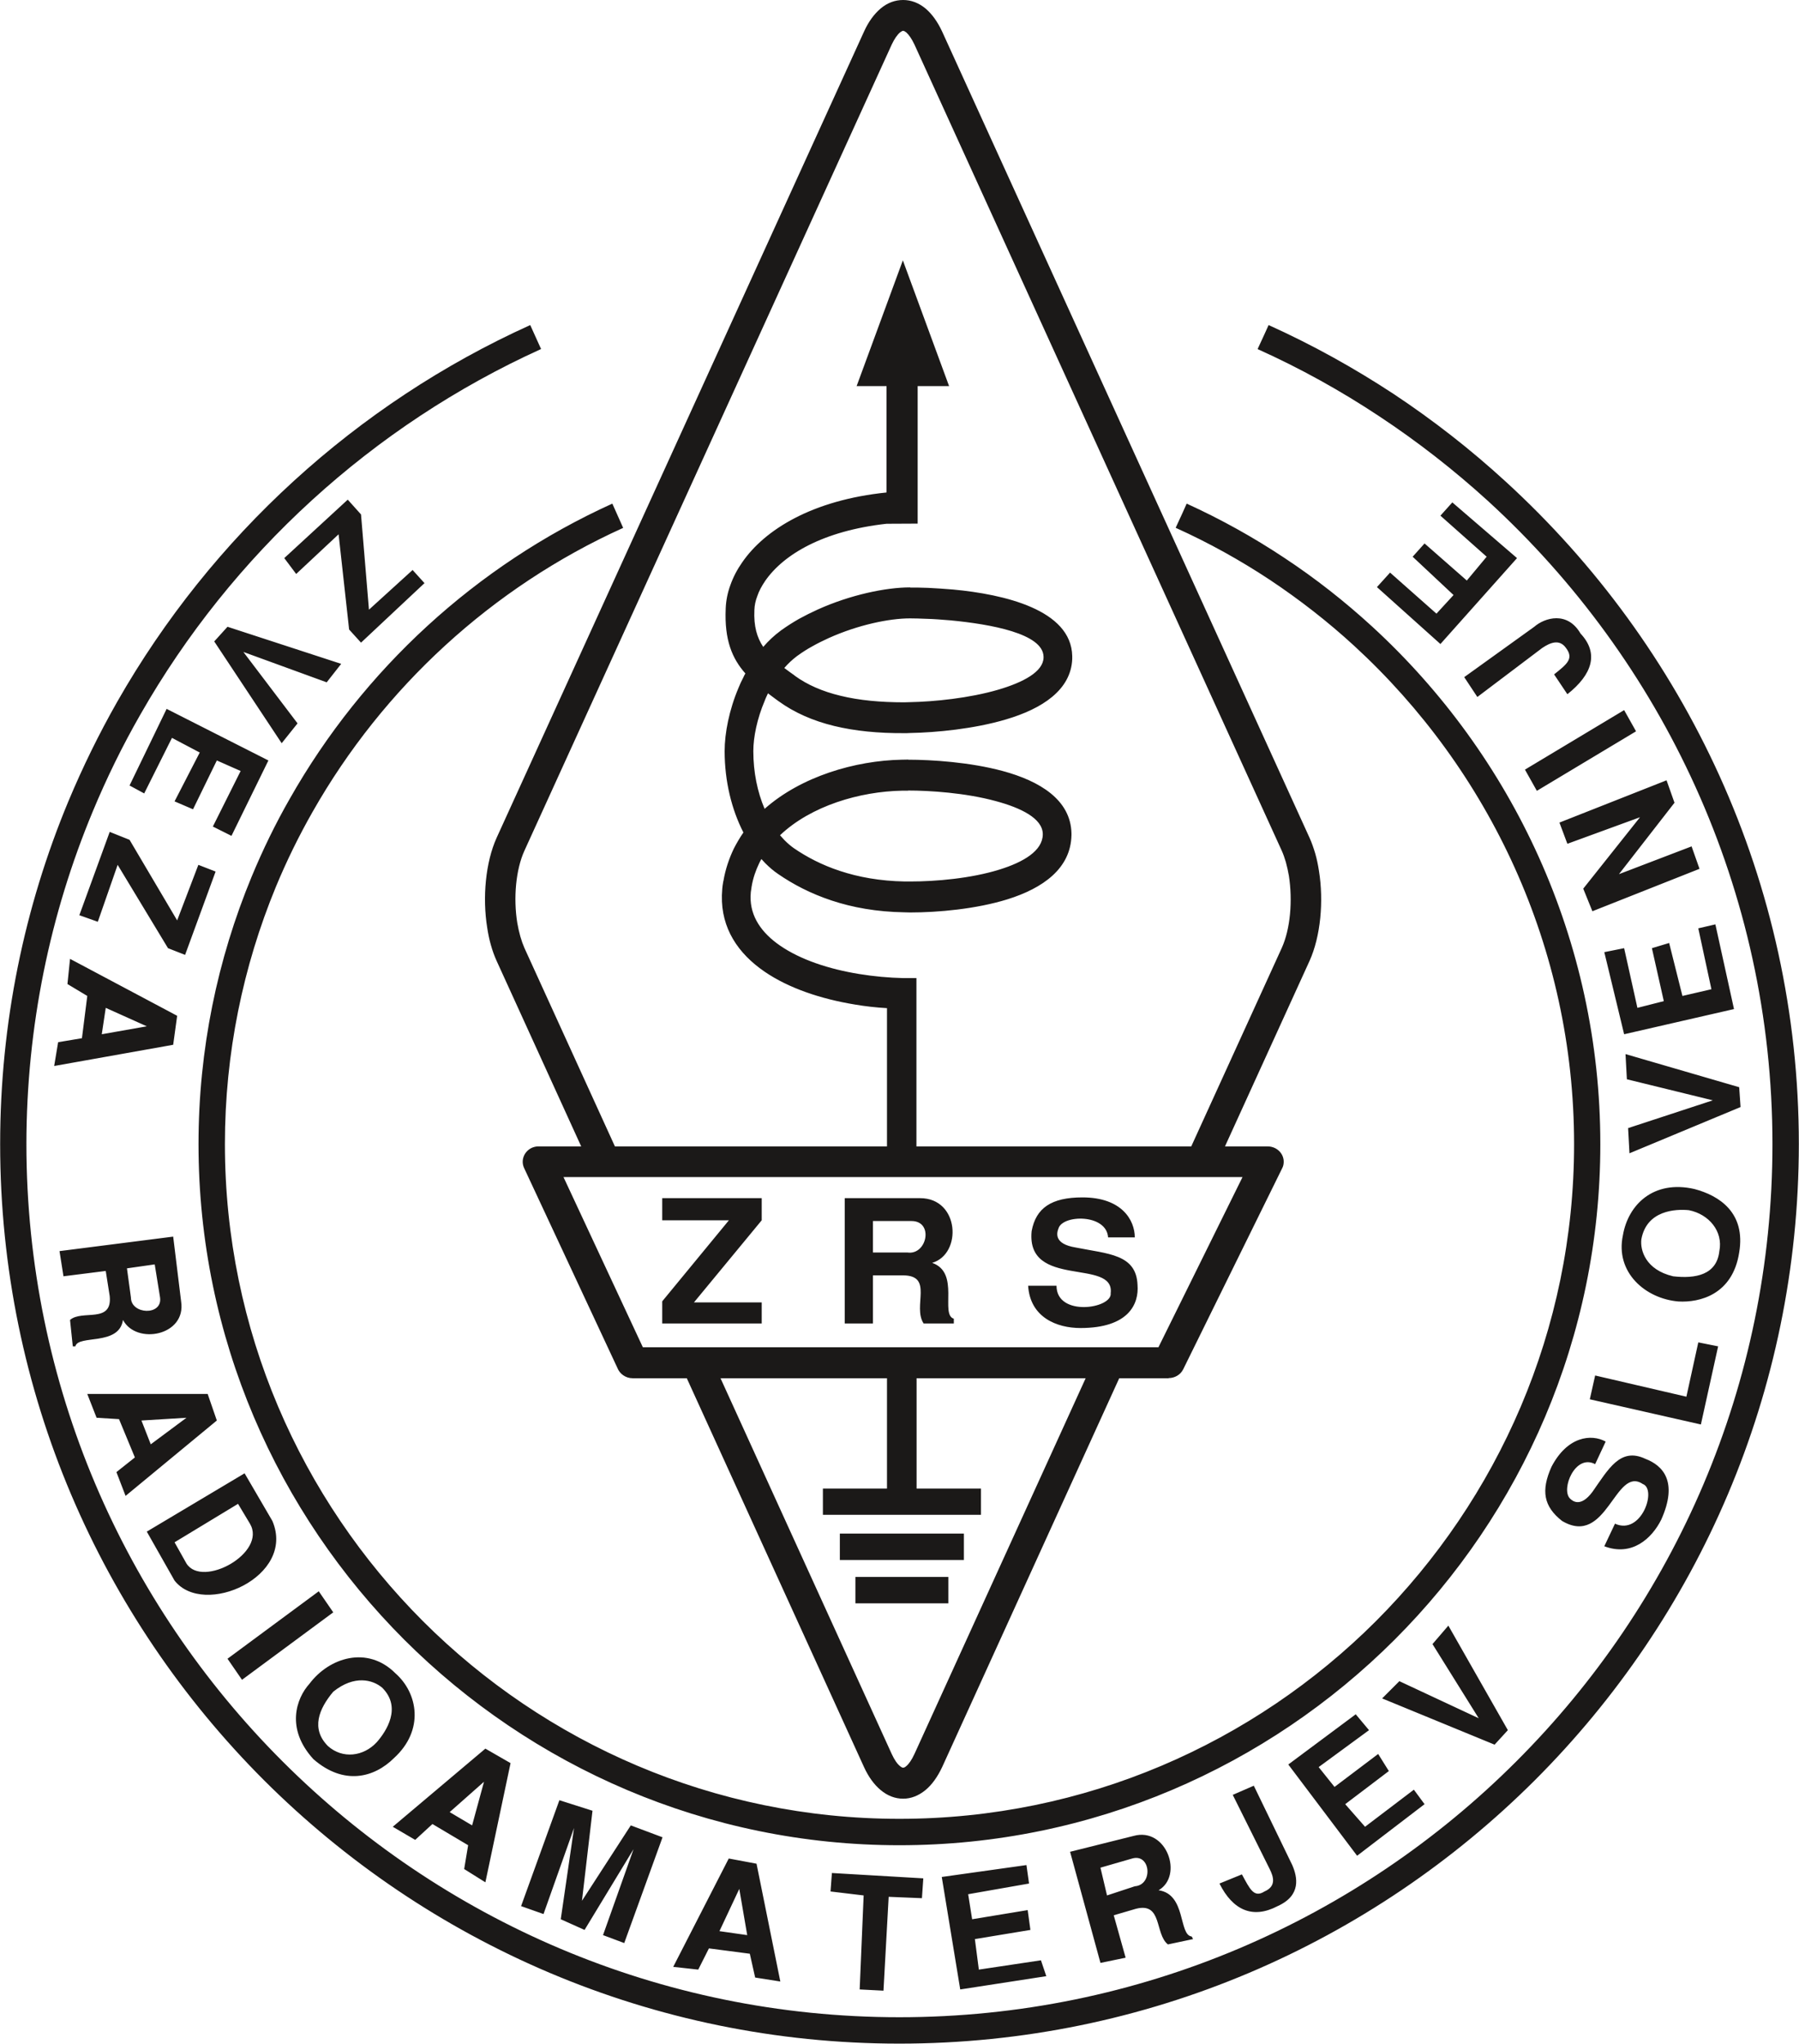 <?xml version="1.0" encoding="UTF-8"?>
<!DOCTYPE svg PUBLIC "-//W3C//DTD SVG 1.1//EN" "http://www.w3.org/Graphics/SVG/1.1/DTD/svg11.dtd">
<svg version="1.2" width="117.9mm" height="133.92mm" viewBox="4835 2850 11790 13392" preserveAspectRatio="xMidYMid" fill-rule="evenodd" stroke-width="28.222" stroke-linejoin="round" xmlns="http://www.w3.org/2000/svg" xmlns:ooo="http://xml.openoffice.org/svg/export" xmlns:xlink="http://www.w3.org/1999/xlink" xmlns:presentation="http://sun.com/xmlns/staroffice/presentation" xmlns:smil="http://www.w3.org/2001/SMIL20/" xmlns:anim="urn:oasis:names:tc:opendocument:xmlns:animation:1.0" xmlns:svg="urn:oasis:names:tc:opendocument:xmlns:svg-compatible:1.0" xml:space="preserve">
 <defs class="EmbeddedBulletChars">
  <g id="bullet-char-template-57356" transform="scale(0,-0)">
   <path d="M 580,1141 L 1163,571 580,0 -4,571 580,1141 Z"/>
  </g>
  <g id="bullet-char-template-57354" transform="scale(0,-0)">
   <path d="M 8,1128 L 1137,1128 1137,0 8,0 8,1128 Z"/>
  </g>
  <g id="bullet-char-template-10146" transform="scale(0,-0)">
   <path d="M 174,0 L 602,739 174,1481 1456,739 174,0 Z M 1358,739 L 309,1346 659,739 1358,739 Z"/>
  </g>
  <g id="bullet-char-template-10132" transform="scale(0,-0)">
   <path d="M 2015,739 L 1276,0 717,0 1260,543 174,543 174,936 1260,936 717,1481 1274,1481 2015,739 Z"/>
  </g>
  <g id="bullet-char-template-10007" transform="scale(0,-0)">
   <path d="M 0,-2 C -7,14 -16,27 -25,37 L 356,567 C 262,823 215,952 215,954 215,979 228,992 255,992 264,992 276,990 289,987 310,991 331,999 354,1012 L 381,999 492,748 772,1049 836,1024 860,1049 C 881,1039 901,1025 922,1006 886,937 835,863 770,784 769,783 710,716 594,584 L 774,223 C 774,196 753,168 711,139 L 727,119 C 717,90 699,76 672,76 641,76 570,178 457,381 L 164,-76 C 142,-110 111,-127 72,-127 30,-127 9,-110 8,-76 1,-67 -2,-52 -2,-32 -2,-23 -1,-13 0,-2 Z"/>
  </g>
  <g id="bullet-char-template-10004" transform="scale(0,-0)">
   <path d="M 285,-33 C 182,-33 111,30 74,156 52,228 41,333 41,471 41,549 55,616 82,672 116,743 169,778 240,778 293,778 328,747 346,684 L 369,508 C 377,444 397,411 428,410 L 1163,1116 C 1174,1127 1196,1133 1229,1133 1271,1133 1292,1118 1292,1087 L 1292,965 C 1292,929 1282,901 1262,881 L 442,47 C 390,-6 338,-33 285,-33 Z"/>
  </g>
  <g id="bullet-char-template-9679" transform="scale(0,-0)">
   <path d="M 813,0 C 632,0 489,54 383,161 276,268 223,411 223,592 223,773 276,916 383,1023 489,1130 632,1184 813,1184 992,1184 1136,1130 1245,1023 1353,916 1407,772 1407,592 1407,412 1353,268 1245,161 1136,54 992,0 813,0 Z"/>
  </g>
  <g id="bullet-char-template-8226" transform="scale(0,-0)">
   <path d="M 346,457 C 273,457 209,483 155,535 101,586 74,649 74,723 74,796 101,859 155,911 209,963 273,989 346,989 419,989 480,963 531,910 582,859 608,796 608,723 608,648 583,586 532,535 482,483 420,457 346,457 Z"/>
  </g>
  <g id="bullet-char-template-8211" transform="scale(0,-0)">
   <path d="M -4,459 L 1135,459 1135,606 -4,606 -4,459 Z"/>
  </g>
  <g id="bullet-char-template-61548" transform="scale(0,-0)">
   <path d="M 173,740 C 173,903 231,1043 346,1159 462,1274 601,1332 765,1332 928,1332 1067,1274 1183,1159 1299,1043 1357,903 1357,740 1357,577 1299,437 1183,322 1067,206 928,148 765,148 601,148 462,206 346,322 231,437 173,577 173,740 Z"/>
  </g>
 </defs>
 <g class="Page">
  <g class="com.sun.star.drawing.ClosedBezierShape">
   <g id="id3">
    <rect class="BoundingBox" stroke="none" fill="none" x="4835" y="2850" width="11790" height="13392"/>
    <path fill="rgb(27,25,24)" stroke="none" d="M 12540,6308 L 12540,6308 12583,6215 12612,6150 C 12836,6252 13050,6371 13253,6506 13456,6640 13648,6791 13827,6955 14747,7799 15323,9011 15323,10347 L 15324,10347 15324,10347 15323,10347 C 15323,11614 14807,12763 13974,13595 13142,14426 11994,14941 10729,14941 L 10729,14941 10729,14941 10729,14941 10729,14941 C 9466,14941 8318,14426 7485,13595 6653,12763 6136,11614 6136,10347 L 6136,10347 6136,10347 6136,10346 6136,10346 C 6136,9728 6260,9136 6484,8595 6557,8419 6640,8248 6734,8084 7214,7237 7955,6555 8848,6150 L 8919,6309 C 8060,6698 7347,7354 6884,8169 6794,8327 6713,8492 6643,8661 6428,9182 6309,9752 6309,10346 L 6309,10346 6309,10347 6309,10347 6309,10347 C 6309,11566 6806,12671 7607,13473 8408,14273 9514,14768 10729,14768 L 10729,14768 10729,14768 10729,14768 10729,14768 C 11946,14768 13051,14273 13852,13473 14653,12671 15151,11566 15151,10347 L 15150,10347 15150,10347 15151,10347 C 15151,9061 14595,7895 13710,7082 13538,6924 13353,6780 13158,6650 12963,6521 12756,6406 12541,6309 L 12540,6308 Z M 12540,6308 L 12540,6308 Z M 9175,11377 L 9612,10846 9175,10846 9175,10701 9827,10701 9827,10846 9383,11384 9827,11384 9827,11522 9175,11522 9175,11377 Z M 9175,11377 L 9175,11377 Z M 11264,12776 L 10228,12776 10228,12604 10648,12604 10648,11881 9557,11881 10679,14343 C 10697,14382 10715,14408 10734,14423 10742,14430 10749,14433 10754,14433 10759,14433 10766,14430 10774,14423 10792,14408 10810,14382 10828,14343 L 11950,11881 10842,11881 10842,12604 11264,12604 11264,12776 Z M 11264,12776 L 11264,12776 Z M 9336,11881 L 8981,11881 C 8935,11881 8896,11852 8881,11813 L 8270,10504 C 8246,10453 8270,10393 8323,10370 8338,10364 8354,10361 8369,10362 L 8644,10362 8090,9147 8090,9147 C 8075,9114 8062,9078 8052,9042 8042,9007 8034,8969 8028,8929 7996,8731 8017,8500 8090,8339 L 10497,3058 C 10527,2991 10565,2941 10606,2906 10651,2868 10701,2850 10754,2850 10805,2850 10855,2868 10901,2906 10942,2941 10979,2991 11010,3058 L 13417,8339 13417,8339 C 13432,8372 13444,8407 13455,8444 13465,8479 13473,8517 13479,8557 13511,8755 13490,8986 13417,9147 L 12863,10362 13143,10362 C 13201,10362 13248,10407 13248,10462 13248,10478 13245,10492 13238,10505 L 13238,10505 12589,11823 C 12571,11859 12533,11880 12494,11880 L 12494,11881 12170,11881 11010,14428 C 10979,14494 10942,14545 10901,14579 10855,14617 10805,14636 10754,14636 10701,14636 10651,14617 10606,14579 10565,14545 10527,14494 10497,14428 L 9336,11881 Z M 9336,11881 L 9336,11881 Z M 8865,10362 L 10648,10362 10648,9456 C 10577,9452 10506,9444 10436,9432 10217,9396 10005,9326 9846,9217 9672,9098 9561,8933 9566,8718 L 9566,8716 C 9567,8687 9569,8659 9574,8632 9574,8629 9575,8626 9576,8623 9589,8546 9613,8476 9644,8411 9663,8374 9684,8338 9707,8305 9630,8155 9584,7969 9584,7772 L 9583,7772 9583,7772 9584,7772 C 9584,7653 9614,7501 9675,7357 9684,7334 9695,7311 9707,7288 9711,7279 9715,7271 9720,7263 9633,7165 9582,7043 9591,6839 L 9591,6837 9591,6837 C 9593,6786 9603,6734 9622,6683 9640,6632 9666,6582 9699,6535 9847,6320 10159,6127 10645,6077 L 10645,5380 10449,5380 10752,4556 11055,5380 10849,5380 10849,6281 10645,6282 10645,6282 C 10230,6328 9970,6483 9850,6656 9827,6690 9809,6723 9798,6756 9786,6787 9780,6817 9779,6847 L 9779,6847 9779,6848 C 9774,6953 9796,7028 9837,7089 9871,7049 9910,7013 9952,6982 L 9953,6981 9952,6981 9953,6981 C 9955,6980 9957,6978 9959,6977 9995,6951 10032,6928 10070,6906 10110,6884 10152,6863 10194,6844 10409,6747 10642,6699 10798,6699 L 10800,6699 10800,6700 C 10830,6700 10872,6700 10918,6702 10970,6705 11027,6708 11082,6713 11414,6744 11856,6845 11862,7149 11862,7156 11862,7162 11862,7168 11854,7371 11665,7494 11428,7564 11220,7626 10971,7650 10800,7653 10787,7654 10774,7654 10761,7654 10591,7655 10438,7640 10302,7607 10162,7573 10040,7519 9938,7445 L 9935,7443 C 9912,7426 9890,7410 9868,7393 9861,7409 9853,7424 9847,7441 9797,7558 9772,7680 9772,7772 L 9772,7772 9772,7772 9772,7772 C 9772,7910 9799,8040 9846,8150 10085,7938 10439,7834 10744,7828 L 10744,7828 10745,7828 C 10769,7828 10783,7827 10786,7827 L 10786,7828 C 10940,7828 11191,7844 11406,7902 11650,7968 11852,8091 11857,8310 L 11857,8311 11857,8316 11857,8317 11857,8317 11857,8322 11857,8322 11857,8322 C 11853,8540 11671,8670 11437,8743 11230,8807 10981,8829 10800,8829 10798,8829 10790,8829 10762,8828 10579,8825 10422,8796 10286,8751 10147,8705 10032,8644 9936,8578 L 9936,8578 C 9906,8558 9877,8533 9850,8506 9842,8497 9833,8488 9825,8479 9820,8488 9815,8496 9811,8505 9788,8553 9770,8604 9761,8659 9760,8662 9760,8664 9760,8666 9756,8687 9754,8706 9754,8722 L 9754,8723 C 9751,8857 9828,8964 9947,9046 10082,9139 10268,9200 10464,9232 10562,9248 10660,9257 10755,9259 L 10841,9259 10841,10362 12642,10362 13235,9062 C 13292,8936 13307,8751 13282,8589 13277,8559 13270,8529 13262,8499 13254,8472 13245,8446 13235,8424 L 13235,8424 10828,3142 C 10810,3104 10792,3078 10774,3062 10766,3056 10759,3052 10754,3052 10749,3052 10742,3056 10734,3062 10715,3078 10697,3104 10679,3142 L 8272,8424 C 8215,8549 8199,8735 8225,8897 8230,8927 8237,8957 8245,8986 8253,9014 8262,9039 8272,9062 L 8272,9062 8865,10362 Z M 8865,10362 L 8865,10362 Z M 12427,11678 L 12978,10563 8528,10563 9048,11678 12427,11678 Z M 12427,11678 L 12427,11678 Z M 10748,8031 C 10470,8036 10150,8130 9947,8323 9958,8335 9968,8347 9979,8358 9998,8377 10018,8394 10038,8408 L 10038,8408 C 10121,8465 10221,8518 10340,8557 10461,8597 10601,8623 10765,8626 10769,8626 10773,8626 10800,8626 10969,8626 11199,8606 11385,8548 11543,8499 11667,8425 11669,8319 L 11669,8319 11669,8316 11669,8314 11669,8313 C 11666,8213 11528,8144 11360,8099 11162,8045 10928,8030 10786,8030 L 10786,8031 10748,8031 Z M 10748,8031 L 10748,8031 Z M 10057,7150 C 10028,7172 10000,7198 9975,7227 9996,7243 10018,7259 10041,7275 L 10044,7278 C 10125,7337 10226,7381 10343,7409 10465,7439 10605,7452 10761,7452 10771,7452 10783,7451 10796,7451 10956,7448 11187,7425 11378,7369 11541,7321 11671,7252 11674,7160 11674,7157 11674,7155 11674,7153 11671,7001 11326,6940 11065,6915 11005,6910 10953,6906 10911,6905 10864,6903 10826,6902 10800,6902 L 10800,6902 10798,6902 C 10662,6902 10457,6945 10266,7031 10229,7048 10192,7066 10157,7086 10124,7104 10093,7124 10064,7145 10062,7147 10059,7148 10057,7150 Z M 10057,7150 L 10057,7150 Z M 11152,13072 L 10339,13072 10339,12899 11152,12899 11152,13072 Z M 11152,13072 L 11152,13072 Z M 11050,13356 L 10441,13356 10441,13183 11050,13183 11050,13356 Z M 11050,13356 L 11050,13356 Z M 10371,11522 L 10371,10701 10865,10701 C 11124,10701 11142,11067 10944,11125 11129,11189 10994,11463 11086,11491 L 11086,11522 10888,11522 C 10814,11410 10956,11207 10753,11207 L 10556,11207 10556,11522 10371,11522 Z M 10371,11522 L 10371,11522 Z M 10556,11057 L 10781,11057 C 10911,11077 10956,10851 10809,10851 L 10556,10851 10556,11057 Z M 10556,11057 L 10556,11057 Z M 11573,11275 L 11759,11275 C 11759,11481 12125,11425 12114,11324 12142,11092 11558,11298 11596,10917 11624,10765 11726,10696 11929,10696 12188,10696 12272,10846 12272,10958 L 12097,10958 C 12087,10803 11800,10808 11772,10899 11759,10932 11744,11001 11883,11024 12097,11067 12282,11067 12290,11270 12300,11395 12231,11552 11916,11552 11759,11552 11586,11481 11573,11275 Z M 11573,11275 L 11573,11275 Z M 7201,6221 L 7253,6845 7539,6585 7617,6671 7201,7061 7123,6975 7054,6351 6776,6611 6698,6507 7114,6124 7201,6221 Z M 7201,6221 L 7201,6221 Z M 6326,6957 L 7071,7200 6976,7321 6430,7122 6785,7590 6681,7720 6239,7053 6326,6957 Z M 6326,6957 L 6326,6957 Z M 5927,7495 L 6594,7833 6352,8327 6230,8266 6412,7902 6256,7833 6100,8153 5979,8101 6144,7781 5962,7685 5780,8049 5684,7997 5927,7495 Z M 5927,7495 L 5927,7495 Z M 5684,8353 L 5996,8881 6135,8517 6248,8561 6048,9107 5936,9063 5606,8517 5476,8890 5355,8847 5554,8301 5684,8353 Z M 5684,8353 L 5684,8353 Z M 5294,9133 L 5996,9506 5970,9696 5190,9835 5216,9679 5372,9653 5407,9376 5277,9298 5294,9133 Z M 5294,9133 L 5294,9133 Z M 5797,9575 L 5528,9454 5502,9627 5797,9575 Z M 5797,9575 L 5797,9575 Z M 5225,11048 L 5970,10953 6022,11378 C 6057,11603 5728,11664 5641,11499 5615,11672 5346,11594 5329,11672 L 5312,11672 5294,11499 C 5372,11430 5572,11525 5554,11343 L 5528,11178 5251,11213 5225,11048 Z M 5225,11048 L 5225,11048 Z M 5667,11161 L 5693,11352 C 5693,11464 5901,11473 5884,11352 L 5849,11135 5667,11161 Z M 5667,11161 L 5667,11161 Z M 5407,11984 L 6196,11984 6256,12158 5658,12652 5598,12496 5719,12400 5615,12149 5468,12140 5407,11984 Z M 5407,11984 L 5407,11984 Z M 6057,12140 L 5762,12158 5823,12314 6057,12140 Z M 6057,12140 L 6057,12140 Z M 5979,13207 L 5797,12886 6438,12504 6620,12816 C 6776,13181 6170,13450 5979,13207 Z M 5979,13207 L 5979,13207 Z M 5979,12956 L 6057,13095 C 6161,13259 6586,13025 6473,12834 L 6395,12704 5979,12956 Z M 5979,12956 L 5979,12956 Z M 6326,13719 L 6924,13277 7019,13415 6421,13857 6326,13719 Z M 6326,13719 L 6326,13719 Z M 6863,13883 C 6993,13710 7244,13632 7426,13814 7574,13944 7617,14187 7418,14369 7288,14499 7088,14551 6889,14377 6707,14178 6776,13979 6863,13883 Z M 6863,13883 L 6863,13883 Z M 7019,13935 C 6924,14048 6872,14178 6984,14291 7080,14377 7218,14360 7305,14265 7366,14195 7470,14039 7340,13909 7279,13857 7158,13823 7019,13935 Z M 7019,13935 L 7019,13935 Z M 7409,14820 L 8016,14308 8181,14403 8016,15184 7877,15097 7903,14941 7669,14802 7556,14906 7409,14820 Z M 7409,14820 L 7409,14820 Z M 8007,14525 L 7782,14724 7929,14811 8007,14525 Z M 8007,14525 L 8007,14525 Z M 8250,15340 L 8501,14646 8718,14715 8649,15305 8969,14811 9177,14889 8926,15582 8787,15530 8987,14967 8666,15496 8510,15426 8597,14828 8397,15392 8250,15340 Z M 8250,15340 L 8250,15340 Z M 9247,15738 L 9611,15028 9793,15062 9949,15834 9784,15808 9749,15652 9481,15617 9411,15756 9247,15738 Z M 9247,15738 L 9247,15738 Z M 9680,15227 L 9550,15504 9732,15530 9680,15227 Z M 9680,15227 L 9680,15227 Z M 10469,15886 L 10495,15270 10278,15244 10287,15123 10886,15158 10877,15288 10659,15279 10625,15894 10469,15886 Z M 10469,15886 L 10469,15886 Z M 11128,15886 L 11007,15149 11562,15071 11579,15192 11180,15262 11206,15426 11570,15366 11588,15496 11224,15556 11250,15756 11657,15695 11692,15799 11128,15886 Z M 11128,15886 L 11128,15886 Z M 12047,15712 L 11848,14984 12264,14880 C 12480,14820 12593,15140 12428,15236 12610,15262 12558,15530 12645,15539 L 12654,15556 12489,15591 C 12402,15522 12454,15314 12281,15357 L 12134,15400 12212,15678 12047,15712 Z M 12047,15712 L 12047,15712 Z M 12090,15270 L 12272,15210 C 12394,15201 12376,14993 12255,15028 L 12047,15088 12090,15270 Z M 12090,15270 L 12090,15270 Z M 12827,15192 L 12974,15132 C 13026,15227 13052,15288 13122,15244 13200,15210 13182,15149 13156,15097 L 12914,14611 13052,14551 13304,15071 C 13338,15149 13364,15270 13208,15340 13044,15426 12914,15366 12827,15192 Z M 12827,15192 L 12827,15192 Z M 13729,15010 L 13278,14412 13720,14083 13807,14187 13477,14429 13581,14559 13867,14343 13937,14455 13651,14672 13781,14820 14101,14577 14171,14672 13729,15010 Z M 13729,15010 L 13729,15010 Z M 14630,14282 L 13893,13979 14006,13866 14526,14109 14223,13623 14327,13502 14717,14187 14630,14282 Z M 14630,14282 L 14630,14282 Z M 15349,12982 L 15419,12834 C 15592,12913 15696,12608 15601,12574 15419,12452 15367,12991 15072,12816 14951,12721 14933,12617 15003,12461 15107,12262 15263,12244 15358,12296 L 15289,12444 C 15159,12374 15063,12608 15124,12669 15141,12686 15193,12730 15271,12626 15375,12478 15453,12331 15618,12409 15731,12452 15835,12556 15722,12808 15661,12930 15531,13051 15349,12982 Z M 15349,12982 L 15349,12982 Z M 15982,12184 L 15254,12019 15289,11863 15887,12002 15965,11646 16095,11672 15982,12184 Z M 15982,12184 L 15982,12184 Z M 15835,11378 C 15618,11360 15419,11187 15471,10944 15505,10745 15670,10580 15939,10641 16103,10684 16277,10797 16233,11057 16190,11334 15973,11386 15835,11378 Z M 15835,11378 L 15835,11378 Z M 15800,11213 C 15947,11230 16086,11204 16103,11048 16129,10918 16034,10806 15904,10780 15817,10771 15627,10780 15592,10970 15583,11040 15618,11170 15800,11213 Z M 15800,11213 L 15800,11213 Z M 16242,10104 L 15514,10407 15505,10242 16060,10060 15497,9922 15488,9757 16233,9974 16242,10104 Z M 16242,10104 L 16242,10104 Z M 16199,9462 L 15479,9627 15349,9089 15479,9063 15566,9454 15739,9410 15661,9063 15774,9029 15861,9376 16051,9332 15965,8933 16077,8907 16199,9462 Z M 16199,9462 L 16199,9462 Z M 15973,8543 L 15271,8821 15211,8673 15583,8205 15107,8379 15055,8240 15757,7963 15809,8110 15445,8578 15921,8396 15973,8543 Z M 15973,8543 L 15973,8543 Z M 15557,7642 L 14907,8032 14829,7893 15479,7503 15557,7642 Z M 15557,7642 L 15557,7642 Z M 15107,7399 L 15020,7269 C 15107,7200 15150,7165 15098,7096 15055,7035 14994,7061 14942,7096 L 14517,7417 14431,7287 14890,6957 C 14959,6897 15107,6853 15193,7001 15315,7131 15271,7269 15107,7399 Z M 15107,7399 L 15107,7399 Z M 14777,6507 L 14275,7070 13859,6697 13945,6602 14249,6871 14361,6749 14093,6498 14171,6411 14448,6654 14578,6498 14275,6229 14353,6142 14777,6507 Z M 14777,6507 L 14777,6507 Z M 13078,5137 L 13077,5137 13120,5044 13149,4980 C 13435,5109 13709,5261 13969,5432 14227,5603 14473,5795 14702,6005 15881,7083 16624,8630 16624,10347 L 16624,10347 16624,10347 C 16623,11974 15962,13448 14894,14515 13826,15581 12353,16241 10729,16241 L 10729,16241 10729,16241 10729,16241 10729,16241 C 9106,16241 7633,15581 6565,14515 5498,13448 4836,11974 4836,10347 L 4836,10347 4836,10347 4836,10346 4836,10346 C 4836,9552 4995,8793 5283,8101 5377,7876 5484,7658 5604,7447 6221,6365 7171,5495 8310,4980 L 8381,5137 C 7276,5638 6354,6482 5755,7532 5638,7736 5534,7948 5443,8167 5163,8839 5009,9576 5008,10346 L 5009,10346 5009,10347 5009,10347 5008,10347 C 5009,11926 5651,13357 6687,14392 7724,15428 9154,16068 10729,16068 L 10729,16068 10729,16068 10729,16068 10729,16068 C 12305,16068 13736,15428 14772,14392 15808,13357 16451,11926 16451,10347 L 16451,10347 16451,10347 C 16451,8681 15729,7178 14586,6132 14364,5930 14126,5744 13873,5577 13621,5410 13356,5263 13078,5138 L 13078,5137 Z"/>
   </g>
  </g>
 </g>
</svg>
